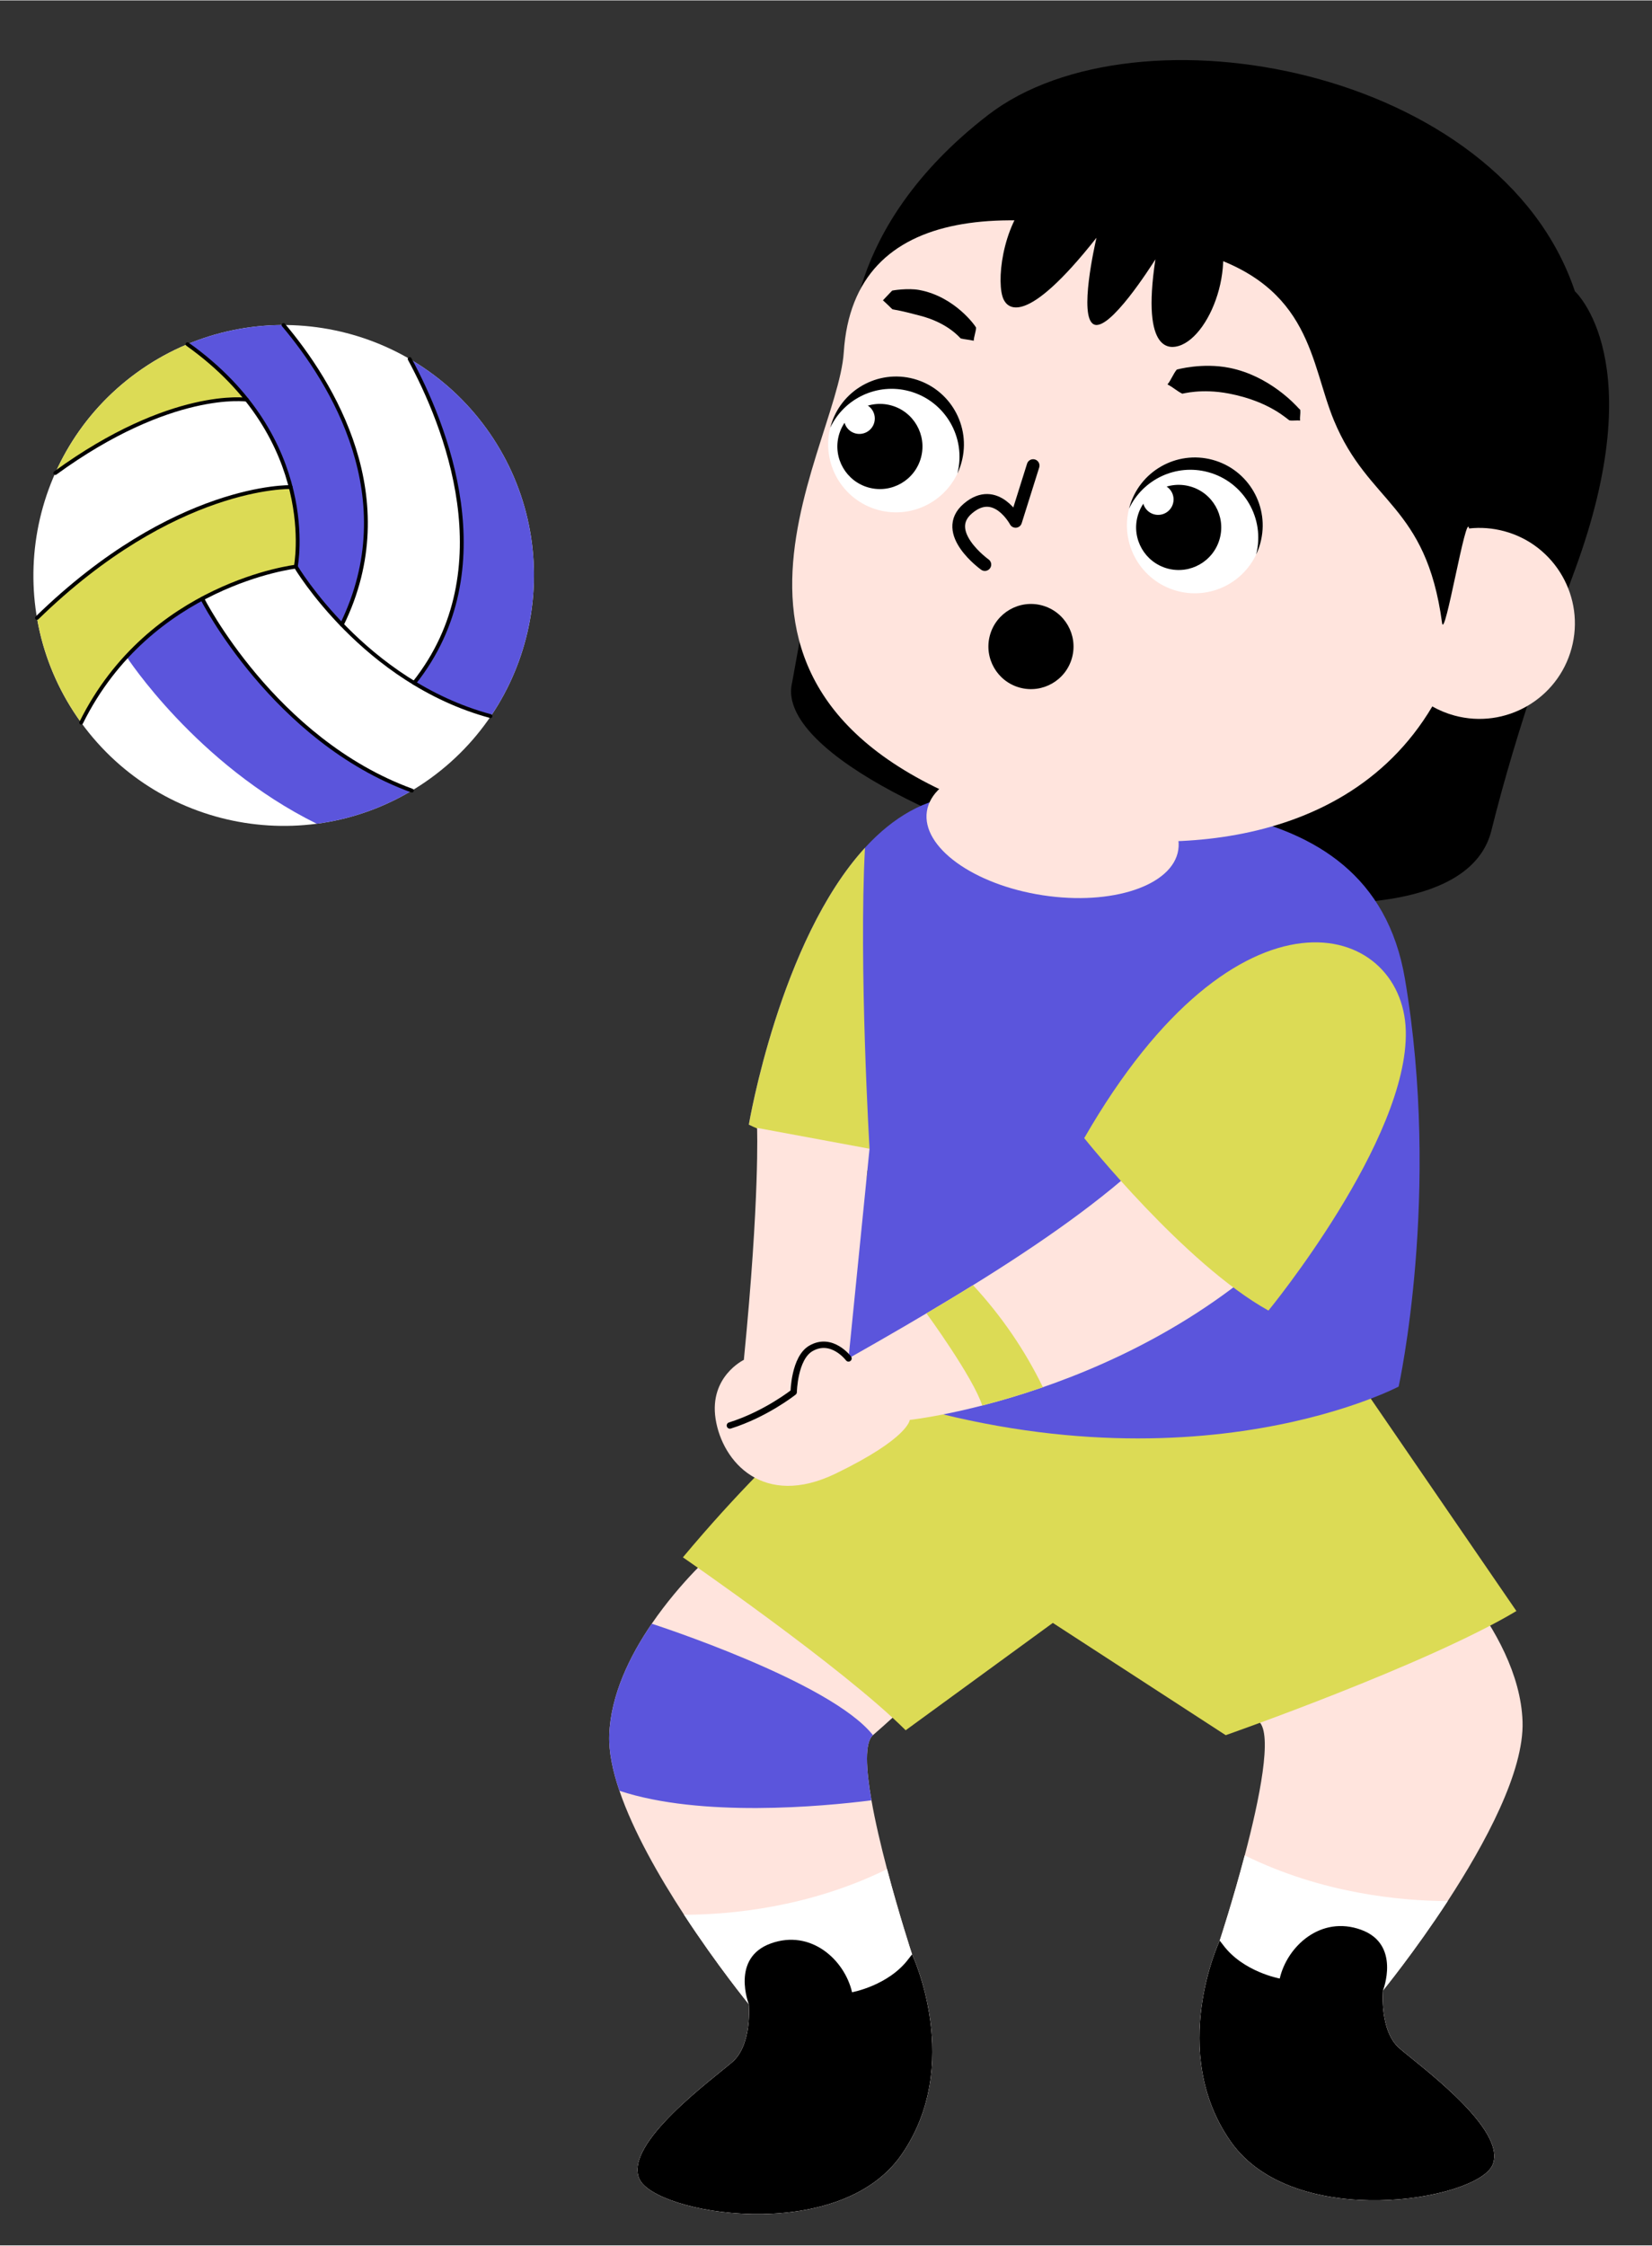 <?xml version="1.0" encoding="UTF-8"?>
<!DOCTYPE svg PUBLIC '-//W3C//DTD SVG 1.0//EN'
          'http://www.w3.org/TR/2001/REC-SVG-20010904/DTD/svg10.dtd'>
<svg clip-rule="evenodd" fill-rule="evenodd" height="916" preserveAspectRatio="xMidYMid meet" stroke-linecap="round" stroke-linejoin="round" stroke-miterlimit="1.5" version="1.0" viewBox="-9.8 -21.0 674.3 916.1" width="674" xmlns="http://www.w3.org/2000/svg" xmlns:xlink="http://www.w3.org/1999/xlink" zoomAndPan="magnify"
><rect x="-9.8" y="-21.0" width="674.3" height="916.1" fill="#333333" stroke="none"/><g
  ><g id="change1_1"
    ><path d="M256.235,641.43c-8.891,12.997 -16.804,29.042 -17.359,45.477c-0.228,6.748 1.372,14.5 4.166,22.699c5.653,16.584 16.193,34.992 26.379,50.599c13.529,20.727 26.433,36.512 26.433,36.512c0,0 1.504,16.457 -6.741,23.587c-8.244,7.13 -44.223,33.196 -37.971,47.585c6.251,14.389 81.077,27.244 106.864,-9.584c25.787,-36.827 4.485,-81.932 4.485,-81.932l-0.01,-0.03c-0.255,-0.782 -5.419,-16.598 -10.212,-34.778c-2.452,-9.304 -4.808,-19.228 -6.359,-28.071c-2.274,-12.968 -2.817,-23.615 0.6,-26.587c10.417,-9.06 23.457,-21.415 23.457,-21.415l-88.067,-53.489c0,0 -13.716,11.961 -25.665,29.427Z" fill="#ffe4dd"
    /></g
    ><g id="change1_2"
    ><path d="M498.266,735.967c6.049,-22.947 11.508,-49.659 5.76,-54.658c-10.418,-9.061 -23.457,-21.415 -23.457,-21.415l88.066,-53.489c0,0 41.724,36.382 43.025,74.904c0.689,20.396 -15.323,49.976 -30.545,73.297c-13.529,20.728 -26.433,36.513 -26.433,36.513c-0,-0 -1.504,16.457 6.74,23.587c8.245,7.13 44.224,33.196 37.972,47.585c-6.252,14.389 -81.077,27.244 -106.864,-9.584c-25.787,-36.827 -4.486,-81.932 -4.486,-81.932l0.01,-0.031c0.256,-0.781 5.42,-16.597 10.212,-34.777Z" fill="#ffe4dd"
    /></g
    ><g id="change2_1"
    ><path d="M347.911,537.396c0,0 -34.762,24.095 -78.97,76.944c0,0 65.064,44.77 90.93,70.566l60.063,-43.811l70.564,45.812c0,0 82.196,-28.781 118.653,-50.661l-68.007,-99.147l-193.233,0.297Z" fill="#dcdb55"
    /></g
    ><g id="change3_1"
    ><path d="M337.819,123.081c-0,0 -4.89,-50.588 55.696,-97.316c60.585,-46.729 208.902,-19.21 239.513,71.947c-0,-0 31.414,28.349 -0,113.741c-8.805,23.935 -23.386,63.255 -34.088,106.33c-18.493,74.435 -298.84,-7.948 -285.386,-60.584l24.265,-134.118Z"
    /></g
    ><g id="change4_1"
    ><path d="M188.649,153.597c33.143,45.638 23.013,109.608 -22.607,142.763c-45.62,33.156 -109.565,23.022 -142.708,-22.616c-33.143,-45.637 -23.013,-109.607 22.607,-142.763c45.62,-33.155 109.565,-23.021 142.708,22.616Z" fill="#fff"
    /></g
    ><g id="change5_1"
    ><path d="M66.719,119.296c12.612,-5.26 25.941,-7.825 39.194,-7.821c19.818,23.553 49.13,70.623 23.818,122.26c-12.381,-12.819 -18.787,-23.663 -18.787,-23.663c-0,-0 2.711,-13.792 -2.092,-32.464c-2.785,-10.825 -8.097,-23.292 -17.927,-35.662c-6.143,-7.729 -14.049,-15.42 -24.206,-22.65Zm91.605,182.162c-12.191,7.29 -25.412,11.756 -38.83,13.529c-49.234,-24.314 -77.654,-68.183 -77.654,-68.183c9.853,-10.636 20.74,-18.254 30.902,-23.687c0,0 29.167,57.811 85.582,78.341Zm0.916,-43.9c36.918,-46.46 12.499,-105.755 -1.82,-132.218c11.916,6.929 22.613,16.393 31.229,28.257c26.012,35.819 25.368,82.931 1.832,117.574c-19.688,-5.616 -27.045,-11.831 -31.241,-13.613Z" fill="#5b55dc"
    /></g
    ><g id="change2_2"
    ><path d="M23.334,273.744c-9.528,-13.119 -15.479,-27.753 -18.039,-42.735c56.251,-54.827 103.557,-53.401 103.557,-53.401c4.803,18.672 2.092,32.464 2.092,32.464c-0,-0 -17.613,2.038 -38.202,13.045c-17.249,9.222 -36.588,24.739 -49.408,50.627Zm-10.578,-101.871c7.051,-15.793 18.204,-30.004 33.185,-40.892c6.593,-4.791 13.568,-8.678 20.778,-11.685c10.157,7.23 18.063,14.921 24.206,22.65c-0,0 -30.839,-4.523 -78.169,29.927Z" fill="#dcdb55"
    /></g
    ><path d="M190.402,271.063c-51.672,-13.958 -79.458,-60.991 -79.458,-60.991c-0,-0 -59.488,6.885 -87.61,63.672" fill="none" stroke="#000" stroke-width="1.56"
    /><path d="M110.944,210.072c-0,-0 10.227,-52.014 -44.225,-90.776" fill="none" stroke="#000" stroke-width="1.56"
    /><path d="M105.913,111.475c19.818,23.553 49.13,70.623 23.818,122.26" fill="none" stroke="#000" stroke-width="1.56"
    /><path d="M157.42,125.34c14.319,26.463 38.738,85.758 1.82,132.218" fill="none" stroke="#000" stroke-width="1.56"
    /><path d="M108.852,177.608c-0,0 -47.306,-1.426 -103.557,53.401" fill="none" stroke="#000" stroke-width="1.56"
    /><path d="M90.925,141.946c-0,0 -30.839,-4.523 -78.169,29.927" fill="none" stroke="#000" stroke-width="1.56"
    /><path d="M72.742,223.117c0,0 29.167,57.811 85.582,78.341" fill="none" stroke="#000" stroke-width="1.56"
    /><g id="change5_2"
    ><path d="M371.89,305.494c6.316,-1.953 13.097,-2.703 20.367,-1.959c54.409,5.571 157.125,-9.498 171.399,74.743c14.848,87.627 -2.57,166.384 -2.57,166.384c0,0 -93.051,49.111 -230.195,-2.339l13.458,-85.789c0,0 -26.359,-9.919 -48.495,-18.771c0,0 19.264,-114.717 76.036,-132.269Z" fill="#5b55dc"
    /></g
    ><g id="change2_3"
    ><path d="M343.261,324.793c-2.569,48.186 1.86,122.811 1.86,122.811c-0,0 -29.119,0.347 -49.267,-9.841c0,0 12.59,-74.969 47.407,-112.97Z" fill="#dcdb55"
    /></g
    ><g id="change5_3"
    ><path d="M256.235,641.43c-8.891,12.997 -16.804,29.042 -17.359,45.477c-0.228,6.748 1.372,14.5 4.166,22.699c33.31,11.01 82.736,6.434 102.868,3.888c-2.274,-12.968 -2.817,-23.615 0.6,-26.587c-17.332,-21.998 -90.275,-45.477 -90.275,-45.477Z" fill="#5b55dc"
    /></g
    ><g id="change4_2"
    ><path d="M269.421,760.205c13.529,20.727 26.433,36.512 26.433,36.512c0,0 1.504,16.457 -6.741,23.587c-8.244,7.13 -44.223,33.196 -37.971,47.585c6.251,14.389 81.077,27.244 106.864,-9.584c25.787,-36.827 4.485,-81.932 4.485,-81.932l-0.01,-0.03c-0.255,-0.782 -5.419,-16.598 -10.212,-34.778c-31.612,15.534 -63.394,18.562 -82.848,18.64Z" fill="#fff"
    /></g
    ><g id="change4_3"
    ><path d="M581.115,754.606c-13.529,20.728 -26.433,36.513 -26.433,36.513c-0,-0 -1.504,16.457 6.74,23.587c8.245,7.13 44.224,33.196 37.972,47.585c-6.252,14.389 -81.077,27.244 -106.864,-9.584c-25.787,-36.827 -4.486,-81.932 -4.486,-81.932l0.01,-0.031c0.256,-0.781 5.42,-16.597 10.212,-34.777c31.613,15.534 63.395,18.562 82.849,18.639Z" fill="#fff"
    /></g
    ><g id="change3_2"
    ><path d="M295.854,796.717c0,0 1.504,16.457 -6.741,23.587c-8.244,7.13 -44.223,33.196 -37.971,47.585c6.251,14.389 81.077,27.244 106.864,-9.584c25.787,-36.827 4.485,-81.932 4.485,-81.932c0,-0 -0.003,-0.01 -0.01,-0.03c-0.504,0.62 -0.967,1.215 -1.384,1.776c-8.166,10.988 -23.114,13.686 -23.114,13.686c-3.042,-13.188 -16.754,-25.838 -33.177,-19.906c-16.423,5.933 -8.952,24.818 -8.952,24.818Z"
    /></g
    ><g id="change3_3"
    ><path d="M554.682,791.119c-0,-0 -1.504,16.457 6.74,23.587c8.245,7.13 44.224,33.196 37.972,47.585c-6.252,14.389 -81.077,27.244 -106.864,-9.584c-25.787,-36.827 -4.486,-81.932 -4.486,-81.932c0,-0 0.004,-0.01 0.01,-0.031c0.504,0.621 0.967,1.216 1.384,1.777c8.167,10.987 23.115,13.685 23.115,13.685c3.042,-13.187 16.753,-25.837 33.177,-19.905c16.423,5.932 8.952,24.818 8.952,24.818Z"
    /></g
    ><g id="change1_3"
    ><path d="M299.213,439.102c0,-0 1.163,28.119 -5.395,94.659c-0,-0 -14.232,6.788 -11.529,24.125c2.703,17.337 19.376,36.648 49.1,22.233c29.723,-14.415 30.151,-21.857 30.151,-21.857c-0,-0 101.997,-11.071 167.857,-87.424l-49.619,-43.858c-25.176,36.289 -81.153,71.028 -143.243,106.188l8.586,-85.564l-45.908,-8.502Z" fill="#ffe4dd"
    /></g
    ><g id="change2_4"
    ><path d="M387.373,503.279c11.758,12.741 21.212,26.646 28.509,41.642c-9.063,3.141 -17.437,5.581 -24.76,7.464c-3.753,-11.606 -22.753,-37.607 -22.753,-37.607c6.47,-3.833 12.815,-7.665 19.004,-11.499Z" fill="#dcdb55"
    /></g
    ><path d="M336.535,533.168c-0,-0 -6.813,-9.055 -15.371,-4.082c-6.768,3.934 -7.006,17.832 -7.006,17.832c-0,0 -11.314,8.999 -26.037,13.623" fill="none" stroke="#000" stroke-width="2.6"
    /><g id="change1_4"
    ><path d="M574.827,267.117c2.791,1.586 5.825,2.849 9.066,3.727c20.749,5.62 42.156,-6.669 47.774,-27.426c5.618,-20.757 -6.667,-42.172 -27.416,-47.792c-4.84,-1.311 -9.716,-1.648 -14.419,-1.13c-1.114,-7.585 -9.992,46.179 -11.032,38.485c-6.538,-48.366 -29.946,-48.386 -44.111,-82.541c-9.682,-23.344 -9.063,-54.643 -54.139,-68.14c-75.958,-22.743 -141.927,-21.505 -145.945,40.288c-2.755,42.374 -80.864,149.735 82.535,193.994c35.11,9.51 119.634,14.701 157.687,-49.465Z" fill="#ffe4dd"
    /></g
    ><g id="change3_4"
    ><path d="M410.991,58.918c-12.009,12.381 -14.226,35.806 -11.133,42.149c1.596,3.272 8.654,11.848 37.893,-25.201c-0.627,2.757 -7.299,32.127 -1.128,35.322c6.325,3.275 23.618,-24.045 25.183,-26.517c-5.94,39.345 6.782,36.171 9.58,35.316c13.554,-4.144 26.188,-37.949 11.642,-57.551c-20.908,-28.177 -67.149,-5.675 -72.037,-3.518Z"
    /></g
    ><g id="change1_5"
    ><path d="M423.878,291.398c-28.317,-4.341 -53.117,3.957 -55.348,18.519c-2.231,14.561 18.947,29.908 47.264,34.25c28.316,4.341 53.116,-3.957 55.347,-18.519c2.231,-14.561 -18.947,-29.908 -47.263,-34.25Z" fill="#ffe4dd"
    /></g
    ><g id="change4_4"
    ><path d="M485.132,166.481c-14.759,-3.998 -29.987,4.744 -33.983,19.509c-3.997,14.766 4.742,29.999 19.502,33.997c14.759,3.998 29.987,-4.744 33.983,-19.509c3.997,-14.766 -4.742,-29.999 -19.502,-33.997Z" fill="#fff"
    /></g
    ><g id="change4_5"
    ><path d="M363.184,133.449c-14.76,-3.998 -29.988,4.744 -33.984,19.509c-3.997,14.766 4.742,29.999 19.502,33.997c14.759,3.998 29.987,-4.744 33.984,-19.509c3.996,-14.766 -4.743,-29.999 -19.502,-33.997Z" fill="#fff"
    /></g
    ><g id="change3_5"
    ><path d="M475.842,177.3c-9.253,-2.506 -18.8,2.974 -21.306,12.231c-2.505,9.257 2.973,18.808 12.227,21.314c9.253,2.507 18.8,-2.974 21.306,-12.231c2.505,-9.257 -2.973,-18.807 -12.227,-21.314Z"
    /></g
    ><g id="change3_6"
    ><path d="M415.55,225.903c-9.253,-2.506 -18.8,2.974 -21.306,12.231c-2.505,9.257 2.973,18.808 12.227,21.314c9.253,2.507 18.8,-2.974 21.306,-12.231c2.505,-9.257 -2.973,-18.807 -12.227,-21.314Z"
    /></g
    ><g id="change3_7"
    ><path d="M353.893,144.268c-9.253,-2.506 -18.8,2.975 -21.306,12.232c-2.505,9.257 2.973,18.807 12.227,21.314c9.253,2.506 18.8,-2.975 21.306,-12.232c2.505,-9.257 -2.973,-18.807 -12.227,-21.314Z"
    /></g
    ><g id="change4_6"
    ><path d="M464.567,176.573c-3.355,-0.908 -6.815,1.078 -7.724,4.434c-0.908,3.356 1.078,6.818 4.433,7.726c3.354,0.909 6.815,-1.078 7.723,-4.433c0.908,-3.356 -1.078,-6.818 -4.432,-7.727Z" fill="#fff"
    /></g
    ><g id="change4_7"
    ><path d="M342.618,143.541c-3.354,-0.908 -6.815,1.079 -7.723,4.434c-0.909,3.356 1.077,6.818 4.432,7.726c3.354,0.909 6.815,-1.078 7.723,-4.433c0.908,-3.356 -1.078,-6.818 -4.432,-7.727Z" fill="#fff"
    /></g
    ><g id="change3_8"
    ><path d="M502.932,205.104c0.692,-1.464 1.265,-3.009 1.702,-4.626c3.997,-14.766 -4.742,-29.999 -19.502,-33.997c-14.759,-3.998 -29.987,4.744 -33.983,19.509c-0.037,0.134 -0.072,0.268 -0.106,0.402c5.625,-11.901 19.139,-18.443 32.282,-14.883c14.626,3.962 23.339,18.956 19.607,33.595Z"
    /></g
    ><g id="change3_9"
    ><path d="M380.983,172.073c0.692,-1.464 1.265,-3.01 1.703,-4.627c3.996,-14.766 -4.743,-29.999 -19.502,-33.997c-14.76,-3.998 -29.988,4.744 -33.984,19.509c-0.036,0.134 -0.072,0.268 -0.106,0.402c5.625,-11.901 19.139,-18.443 32.282,-14.883c14.626,3.962 23.339,18.956 19.607,33.596Z"
    /></g
    ><g id="change3_10"
    ><path d="M466.732,135.723c1.503,-1.846 2.286,-4.208 3.788,-6.054c0.005,-0.005 10.383,-2.951 21.563,-0.705c16.231,3.26 26.927,15.093 28.305,16.614c0.188,0.207 0.527,0.353 0.553,0.632c0.132,1.417 -0.23,2.851 -0.098,4.268c-1.403,-0.205 -2.849,0.126 -4.251,-0.08c-0.692,-0.102 -7.777,-7.699 -24.82,-10.962c-11.244,-2.153 -18.866,0.125 -19.004,0.058c-2.131,-1.042 -3.905,-2.729 -6.036,-3.771Z"
    /></g
    ><g id="change3_11"
    ><path d="M350.593,101.389c1.274,-1.28 2.458,-2.649 3.732,-3.929c0.109,-0.11 6.468,-1.129 11.074,-0.281c14.686,2.706 23.23,15.051 23.208,15.4c-0.115,1.797 -0.851,3.517 -0.965,5.314c-1.744,-0.409 -3.549,-0.524 -5.292,-0.933c-0.238,-0.056 -5.004,-6.381 -16.931,-9.378c-2.541,-0.638 -6.475,-1.757 -10.77,-2.488c-0.433,-0.073 -0.307,-0.28 -4.056,-3.705Z"
    /></g
    ><path d="M411.896,168.832l-7.155,22.768c0,0 -7.978,-15.019 -19.453,-5.269c-11.475,9.749 6.899,22.895 6.899,22.895" fill="none" stroke="#000" stroke-width="5.19"
    /><g id="change2_5"
    ><path d="M432.752,443.271c-0,0 40.987,51.353 75.192,70.369c-0,-0 57.35,-69.813 56.055,-114.308c-1.295,-44.495 -68.521,-65.117 -131.247,43.939Z" fill="#dcdb55"
    /></g
  ></g
></svg
>
